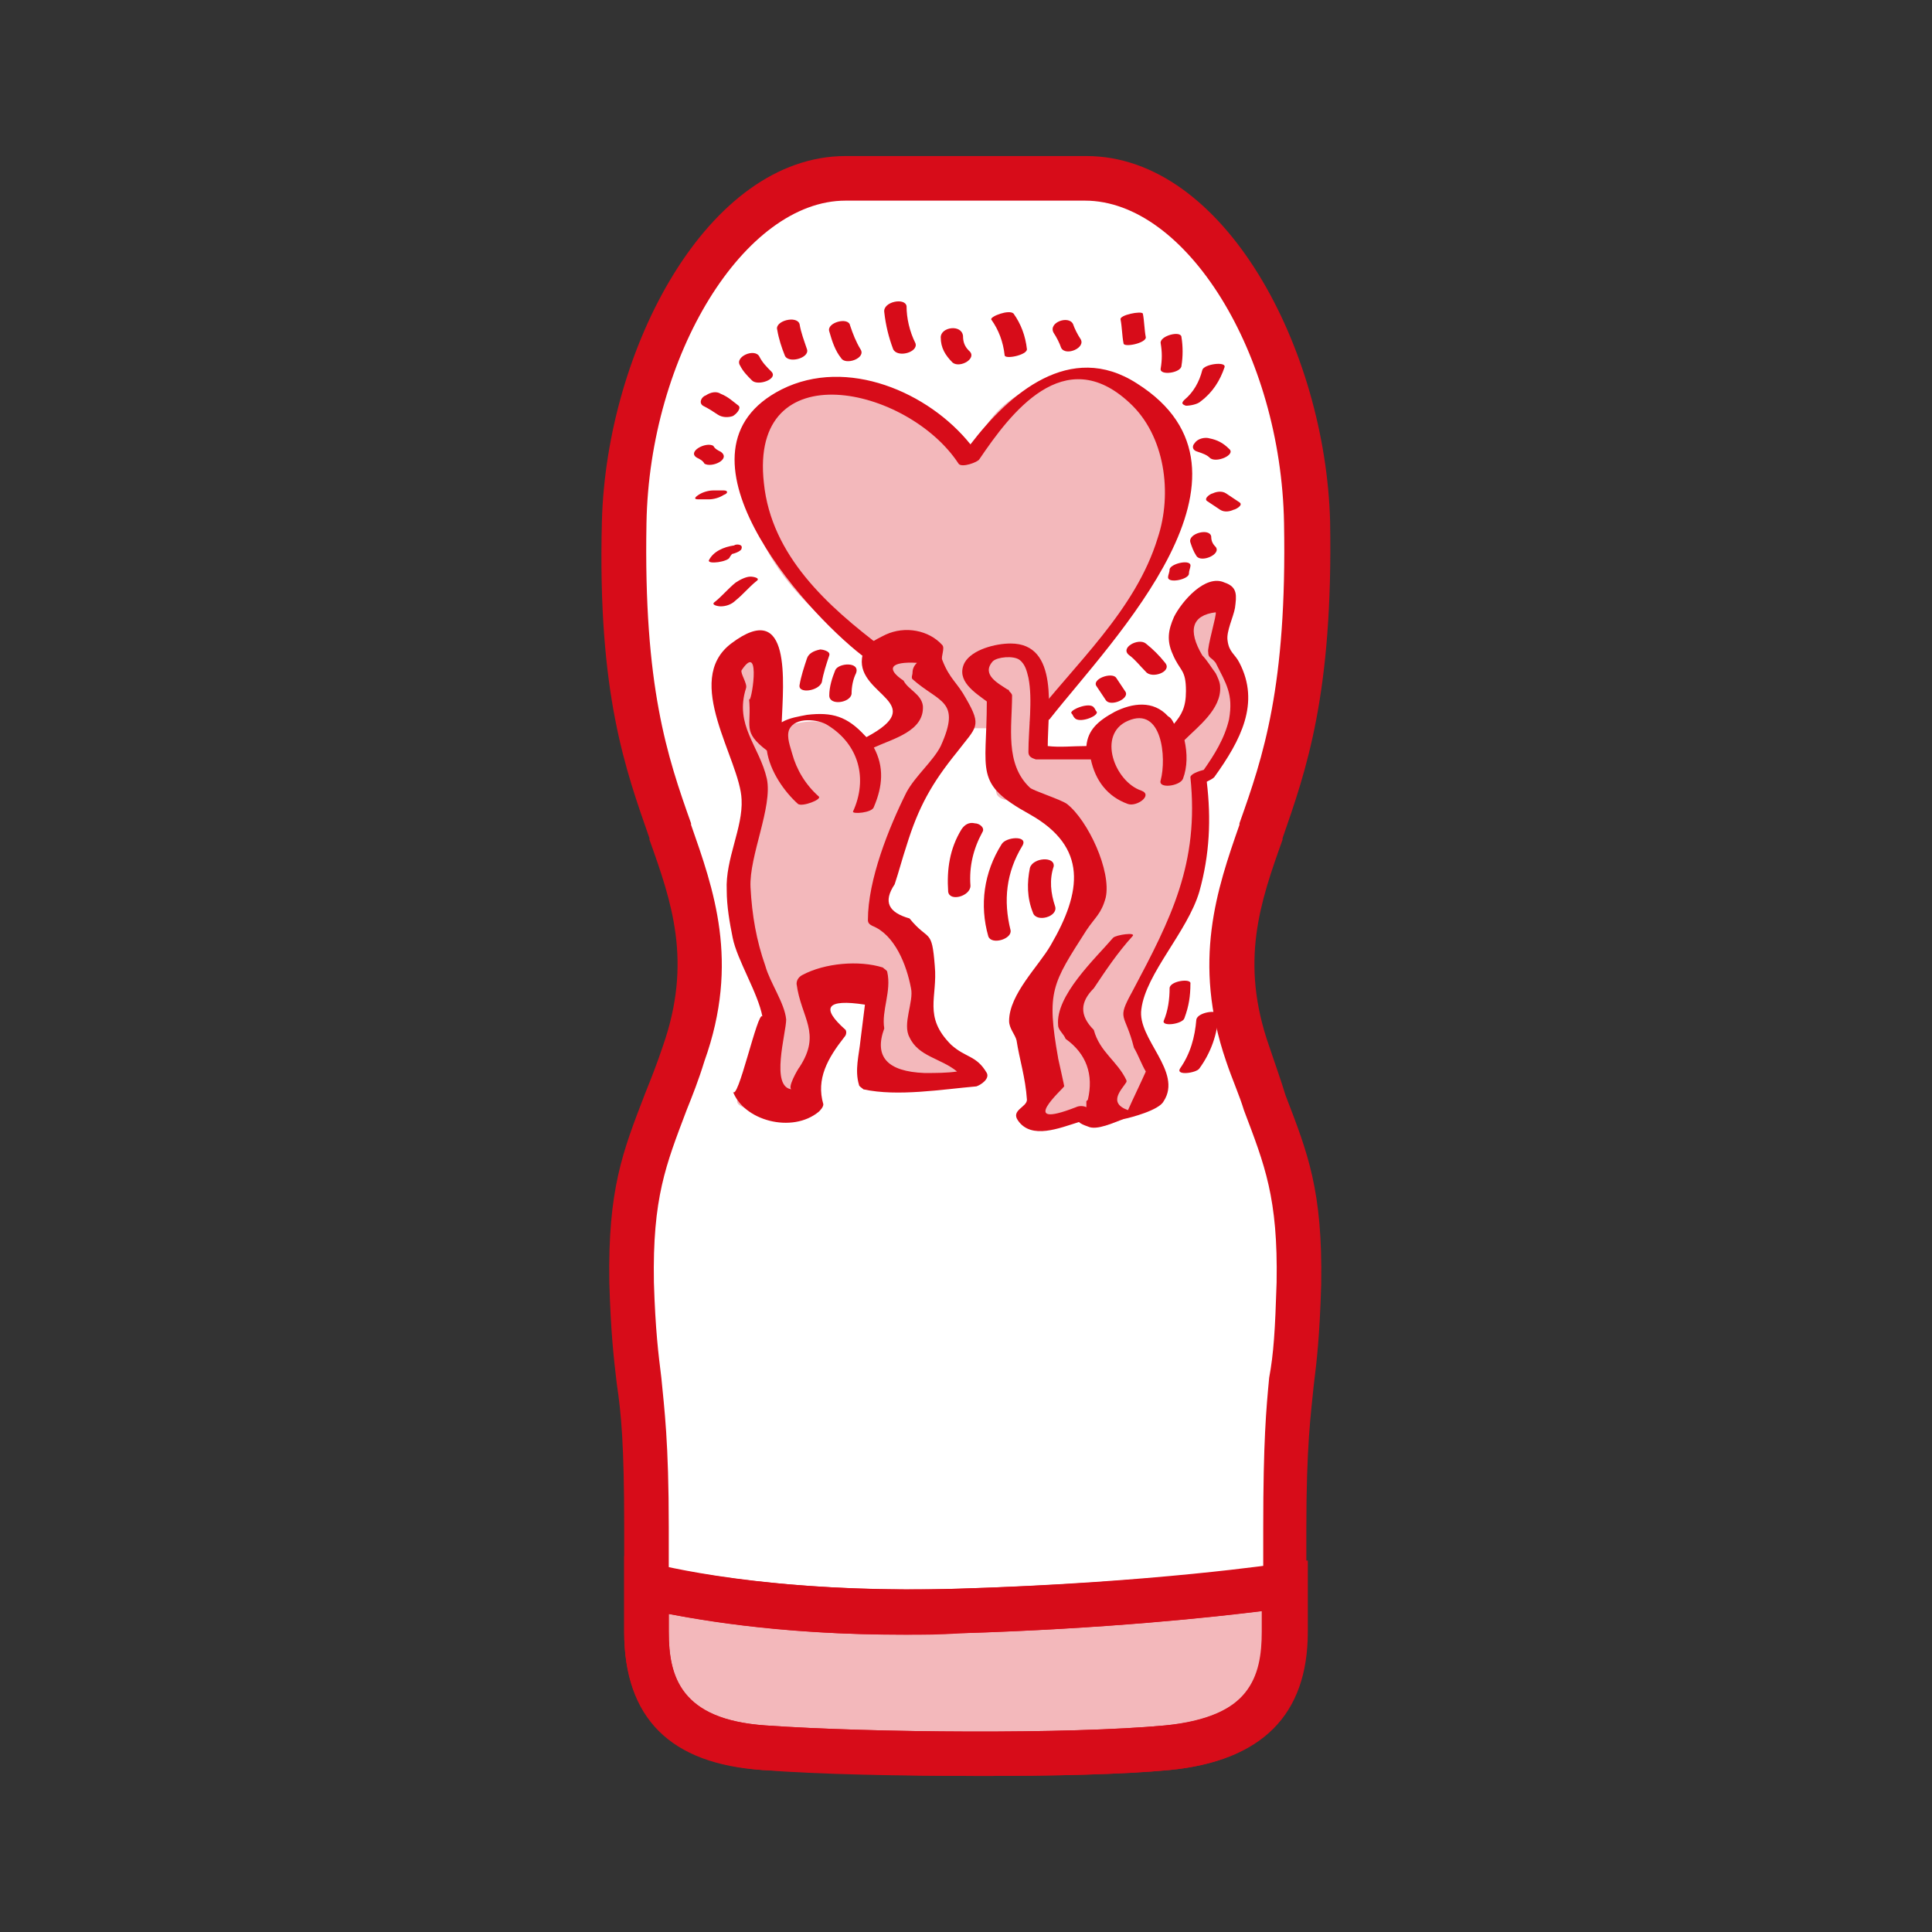 <?xml version="1.0" encoding="utf-8"?>
<!-- Generator: Adobe Illustrator 21.1.0, SVG Export Plug-In . SVG Version: 6.00 Build 0)  -->
<svg version="1.1" id="レイヤー_1" xmlns="http://www.w3.org/2000/svg" xmlns:xlink="http://www.w3.org/1999/xlink" x="0px"
	 y="0px" width="130px" height="130px" viewBox="0 0 130 130" style="enable-background:new 0 0 130 130;" xml:space="preserve">
<rect x="0" y="0" width="130" height="130" fill="#333333" stroke="none"/>
<style type="text/css">
	.st0{fill:#FFFFFF;}
	.st1{fill:#F3B8BB;}
	.st2{fill:#D70C19;}
</style>
<g>
	<path class="st0" d="M78.6,117.6c7.1-0.7,7.9-4.8,7.9-7.8s0-4,0-7c0-10.3,0.9-9,1-16.5c0.1-7.5-1.4-9.4-3.5-15.4
		c-2.1-6-0.8-10.3,0.9-14.9c1.6-4.6,3.4-9.5,3.1-20.9C87.7,23.8,81.2,12,73.1,12c0,0-12.3,0-16.2,0C48.8,12,42.3,23.8,42,35.1
		c-0.3,11.4,1.5,16.3,3.1,20.9c1.6,4.6,3,8.9,0.9,14.9c-2.1,6-3.6,7.9-3.5,15.4c0.1,7.5,1,6.3,1,16.5c0,3,0,4,0,7s0.8,7.3,7.9,7.8
		C58.6,118.1,71.9,118.2,78.6,117.6z"/>
	<path class="st1" d="M44.1,106.7c0,0,7.7,2.2,21,1.7c13.3-0.4,21.9-1.7,21.9-1.7c0,0.9,0,1.8,0,3.1c0,3-0.8,7.1-7.9,7.8
		c-6.6,0.6-20,0.5-27.2,0c-7.1-0.5-7.9-4.8-7.9-7.8C44.1,108.5,44.1,107.6,44.1,106.7z"/>
	<path class="st2" d="M66,119.5c-5.3,0-10.8-0.2-14.7-0.4c-6.2-0.4-9.3-3.5-9.3-9.3v-5.1l1.9,0.5c0.1,0,7.7,2.1,20.6,1.7
		c13.1-0.4,21.7-1.7,21.7-1.7L88,105v4.8c0,5.6-3.1,8.7-9.3,9.3C75.5,119.4,70.8,119.5,66,119.5z M45,108.6v1.2c0,3,0.8,5.9,6.5,6.3
		c7.2,0.5,20.5,0.6,26.9,0c5.7-0.5,6.5-3.3,6.5-6.3v-1.4c-3.2,0.4-10.5,1.2-20.4,1.5C54.9,110.3,48.1,109.2,45,108.6z"/>
	<g id="XMLID_27_">
		<path class="st1" d="M61.8,45.7c0.1,0.2,0.3,0.3,0.4,0.4c0.7,0.4,1.4,0.9,1.9,1.5c0.4,0.4,0.8,0.9,0.8,1.4c0,0,0,0.1,0,0.1
			c-0.1,0.7-0.8,1.2-1.3,1.6c-1.9,1.6-2.8,4.2-3.5,6.6c-0.4,1.3-0.8,2.6-1.2,3.9c-0.1,0.3-0.2,0.7,0,1c0.4,0.5,1.2,0.2,1.8,0.4
			c0.5,0.1,0.9,0.6,1.1,1.1c0.2,0.5,0.1,1.1,0.1,1.6c-0.1,1.4-0.2,2.9-0.2,4.3c0,0.2,0,0.4,0.1,0.6c0.1,0.2,0.3,0.3,0.4,0.3
			c1.2,0.6,2.9,1,3.2,2.3c-2.3,0.2-4.7,0.3-7,0.3c-0.1,0-0.2,0-0.2-0.1c-0.1-0.1-0.1-0.2-0.1-0.3c0.2-2.1,0.5-4.3,0.7-6.4
			c0-0.2,0-0.4-0.1-0.5c-0.1-0.1-0.2-0.1-0.4-0.1c-1.2-0.1-2.5,0-3.7,0.2c-0.2,0-0.5,0.1-0.6,0.3c-0.1,0.2,0,0.5,0.1,0.8
			c0.5,1.1,1.1,2.1,1.8,3c-0.6,0.7-1.2,1.4-1.8,2.1c-0.3,0.3-0.6,0.7-0.5,1.2c0.1,0.6,1,1.1,0.7,1.6c-0.1,0.2-0.2,0.3-0.4,0.3
			c-1.3,0.5-2.7-0.1-3.9-0.7c-0.2-0.1-0.4-0.2-0.4-0.4c0-0.2,0-0.3,0.1-0.5c0.4-1,1-1.9,1.7-2.6c0.3-0.3,0.6-0.7,0.7-1.1
			c0-0.3-0.1-0.6-0.2-0.8c-1.1-2.3-2-4.8-2.3-7.4c-0.4-2.6-0.1-5.3,0.8-7.7c0.2-0.3,0.3-0.7,0.2-1.1c-0.1-0.2-0.2-0.4-0.3-0.6
			c-0.8-1-1.6-2.1-1.5-3.3c0.1-1.1,0.9-2.4,0.2-3.3c-0.1-0.2-0.3-0.3-0.4-0.5c-0.2-0.5,0.3-1.1,0.8-1.4c0.7-0.4,1.8-0.6,2.3,0
			c0.5,0.6,0.1,1.5-0.3,2.2c-0.4,0.7-0.8,1.5-0.8,2.4c0,0.8,0.5,1.8,1.3,2l0.2,0c0-0.3,0-0.5,0-0.8c0.3-0.7,1.2-0.9,1.9-1
			c0.6-0.1,1.3-0.1,1.9,0.2c0.2,0.1,0.4,0.3,0.5,0.4c0.4,0.4,0.8,0.8,1.2,1.2l0.6-0.1c0.8-0.4,1.6-0.8,2.3-1.2
			c0.2-0.1,0.5-0.3,0.6-0.5c0.2-0.5-0.1-1-0.5-1.4c-0.5-0.5-1-1.1-1.5-1.6c-0.3-0.3-0.7-0.7-0.7-1.2c0-0.1,0-0.2,0.1-0.4
			c0.1-0.3,0.4-0.6,0.8-0.7c0.4-0.2,0.9-0.2,1.4-0.2c0.5,0,0.9,0,1.3,0.2c0.4,0.2,0.7,0.7,0.5,1.1C62.3,45,61.6,45.3,61.8,45.7z"/>
		<path class="st1" d="M80.3,52.5c0.9,5.3-0.7,10.9-4.2,15c-0.2,0.2-0.4,0.4-0.4,0.7c0,0.3,0.1,0.6,0.2,0.8c0.5,1.1,1,2.1,1.6,3.2
			c0.3,0.7,0.6,1.6,0.1,2.2c-0.2,0.2-0.4,0.3-0.7,0.4c-0.7,0.3-1.4,0.5-2.1,0.8c-0.3,0.1-0.7,0.2-1,0.2c-0.3-0.1-0.6-0.3-0.6-0.5
			l-0.7,0c-0.7,0.3-1.4,0.5-2.1,0.6c-0.4,0-0.9,0-1.1-0.4c-0.2-0.4,0.1-0.8,0.5-1c0.3-0.2,0.7-0.4,0.9-0.8c0.3-0.5-0.1-1.2-0.4-1.7
			c-0.4-0.6-0.8-1.3-1.2-1.9c-0.2-0.3-0.4-0.7-0.4-1.1c0-0.3,0.1-0.7,0.3-1c0.9-1.8,2-3.6,3.3-5.1c0.5-0.6,1.1-1.2,1.2-2
			c0.1-0.6-0.1-1.1-0.3-1.6c-0.4-1.2-0.8-2.4-1.5-3.5c-0.7-1-1.9-1.9-3.1-1.9c-0.5,0-1.2,0-1.5-0.4c-0.1-0.2-0.1-0.4-0.1-0.6
			c0-1.3,0-2.5,0-3.8c0-0.6,0-1.2,0-1.8l-0.1-0.1c-0.4-0.3-0.8-0.5-1.1-0.8c-0.4-0.3-0.6-0.9-0.4-1.3c0.1-0.3,0.5-0.5,0.8-0.6
			c0.9-0.4,1.9-0.6,2.7-0.1c0.8,0.6,0.9,1.8,0.8,2.8c0,0.5,0,1.1,0,1.6c0,0.7,0,1.4,0,2.2c1.2,0.1,2.4,0,3.5,0l0.6,0
			c0-0.2,0-0.5,0-0.7c0-0.2,0-0.4,0.1-0.5c0.1-0.2,0.2-0.3,0.4-0.5c0.5-0.4,1.1-0.8,1.7-1c0.3-0.1,0.5-0.2,0.8-0.1
			c0.5,0.1,1,0.5,1.3,0.9c0.2,0.3,0.4,0.7,0.5,1.1l0.1,0c0.6-0.6,1.1-1.2,1.7-1.8c0.2-0.3,0.5-0.5,0.6-0.9c0.2-0.7-0.2-1.5-0.6-2.1
			c-0.5-0.6-1-1.2-1.1-1.9c-0.1-0.5,0.1-1,0.3-1.5c0.4-0.7,0.9-1.3,1.6-1.7c0.2-0.1,0.4-0.2,0.5-0.2c0.3,0,0.5,0.3,0.6,0.6
			s0,0.6-0.1,0.9c-0.2,0.7-0.3,1.5-0.5,2.2c0,0.2-0.1,0.4,0,0.5c0.1,0.2,0.2,0.3,0.4,0.5c1,1,1.3,2.6,0.9,4
			c-0.3,1.4-1.1,2.7-1.9,3.9L80.3,52.5z"/>
		<path class="st1" d="M65.3,45c-0.2,0.4,0,1,0.4,1.3s0.8,0.5,1.1,0.8l0.1,0.1c0,0.6,0,1.2,0,1.8h-2c0-0.5-0.4-1-0.8-1.4
			c-0.6-0.6-1.2-1.1-1.9-1.5c-0.2-0.1-0.4-0.2-0.4-0.4c-0.1-0.4,0.5-0.7,0.7-1.1c0.2-0.4-0.1-0.9-0.5-1.1c-0.4-0.2-0.9-0.2-1.3-0.2
			c-0.5,0-1,0-1.4,0.2c-0.3,0.1-0.6,0.4-0.8,0.7l-0.1-0.1c-2.2-1.7-4.4-3.5-6-5.8c-1.6-2.3-2.5-5.1-2.1-7.9c0.3-2.2,1.5-4.1,3.8-4.2
			c2.1-0.2,4.3,0,6.2,0.8c2.2,0.9,3.4,2.3,4.6,4.2c0.5-0.4,0.7-1.3,1-1.9c0.4-0.6,0.8-1.2,1.3-1.7c1-1,2.3-1.7,3.7-2
			c1.1-0.3,2.3-0.3,3.4,0.1c1.5,0.5,2.7,1.8,3.4,3.2c1.2,2.3,1.4,4.8,0.6,7.3c-1.7,5.1-5.6,8.2-8.6,12.4h-0.3c0-0.5,0-1.1,0-1.6
			c0-1,0-2.2-0.8-2.8c-0.8-0.5-1.8-0.3-2.7,0.1C65.8,44.5,65.5,44.7,65.3,45z"/>
	</g>
	<path class="st2" d="M85.4,70.4c-2-5.7-0.6-9.7,0.9-13.9l0-0.1c1.6-4.6,3.4-9.7,3.2-21.3c-0.3-11.6-7.1-24.6-16.4-24.6H56.9
		c-9.3,0-16.1,13-16.4,24.6c-0.3,11.6,1.6,16.7,3.2,21.3l0,0.1c1.5,4.2,2.9,8.2,0.9,13.9c-0.4,1.2-0.8,2.2-1.2,3.2
		c-1.5,3.9-2.5,6.4-2.4,12.7c0.1,3.4,0.3,5.1,0.5,6.8c0.3,2,0.5,4.1,0.5,9.7v7c0,5.7,3.1,8.8,9.3,9.3c3.8,0.3,9.3,0.4,14.7,0.4
		c4.9,0,9.6-0.1,12.7-0.4c6.1-0.6,9.2-3.7,9.2-9.2v-7c0-5.6,0.3-7.7,0.5-9.7c0.2-1.6,0.4-3.3,0.5-6.8c0.1-6.3-0.9-8.8-2.4-12.7
		C86.2,72.7,85.8,71.6,85.4,70.4z M46.2,74.7c0.4-1,0.8-2,1.2-3.3c2.4-6.7,0.6-11.6-0.9-15.9l0-0.1c-1.6-4.5-3.2-9.2-3-20.2
		c0.2-11.3,6.6-21.7,13.4-21.7h16.1c6.8,0,13.2,10.3,13.4,21.7c0.2,11-1.4,15.7-3,20.2l0,0.1c-1.5,4.3-3.2,9.2-0.9,15.9
		c0.4,1.2,0.9,2.3,1.2,3.3c1.4,3.7,2.3,5.9,2.2,11.6c-0.1,3.2-0.2,4.8-0.5,6.4C85.2,94.8,85,97,85,102.8v2.6
		c-2.8,0.4-10.3,1.2-20.5,1.5c-10.1,0.3-17-0.9-19.5-1.4v-2.7c0-5.8-0.3-8-0.5-10.1c-0.2-1.6-0.4-3.2-0.5-6.4
		C43.9,80.6,44.8,78.4,46.2,74.7z M78.4,116.1c-6.5,0.6-19.8,0.5-26.9,0c-5.7-0.4-6.5-3.2-6.5-6.3v-1.2c2.7,0.5,8.1,1.4,15.9,1.4
		c1.2,0,2.4,0,3.7-0.1c9.9-0.3,17.2-1.1,20.4-1.5v1.4C85,112.8,84.2,115.5,78.4,116.1z"/>
	<path class="st2" d="M76.5,25.8c-4.5-2.9-8.6,0.7-11.2,4.1c-2.8-3.5-8.3-5.9-12.7-3.7C44.5,30.3,54,41,58,44.1
		c0.3,0.2,1.6-0.3,1.4-0.5c-3.7-2.8-7.5-6.2-8-11.1c-1-8.9,9.7-6.5,13.1-1.3c0.2,0.3,1.3-0.1,1.4-0.3c2.1-3.1,5.7-7.9,10.1-3.8
		c2.4,2.2,2.9,6.1,1.9,9.1c-1.5,4.9-5.6,8.5-8.6,12.4c-0.1,0.1,1.2,0.1,1.4-0.3C74.8,43.1,86,31.8,76.5,25.8z"/>
	<path class="st2" d="M52.3,22.2c0.1,0.6,0.3,1.2,0.5,1.7c0.2,0.6,1.7,0.2,1.5-0.4c-0.2-0.6-0.4-1.1-0.5-1.7
		C53.6,21.2,52.1,21.6,52.3,22.2L52.3,22.2z"/>
	<path class="st2" d="M55.8,22.3c0.2,0.7,0.4,1.3,0.8,1.8c0.3,0.5,1.7,0,1.3-0.6c-0.3-0.5-0.5-1-0.7-1.6
		C57.1,21.3,55.6,21.7,55.8,22.3L55.8,22.3z"/>
	<path class="st2" d="M59.5,21c0.1,0.9,0.3,1.7,0.6,2.5c0.3,0.6,1.7,0.2,1.5-0.4c-0.4-0.8-0.6-1.7-0.6-2.5
		C60.9,20,59.4,20.3,59.5,21L59.5,21z"/>
	<path class="st2" d="M63.3,22.7c0,0.7,0.3,1.2,0.8,1.7c0.5,0.4,1.7-0.3,1.1-0.8c-0.3-0.3-0.4-0.6-0.4-1
		C64.7,21.8,63.3,22,63.3,22.7L63.3,22.7z"/>
	<path class="st2" d="M66.7,21.5c0.5,0.7,0.8,1.5,0.9,2.4c0,0.3,1.5,0,1.5-0.4c-0.1-0.9-0.4-1.7-0.9-2.4
		C67.9,20.8,66.6,21.3,66.7,21.5L66.7,21.5z"/>
	<path class="st2" d="M70.9,22.4c0.2,0.3,0.4,0.7,0.5,1c0.3,0.6,1.7,0,1.3-0.6c-0.2-0.3-0.4-0.7-0.5-1
		C71.9,21.2,70.5,21.7,70.9,22.4L70.9,22.4z"/>
	<path class="st2" d="M75.4,21.5c0.1,0.5,0.1,1.1,0.2,1.6c0,0.3,1.5,0,1.5-0.4c-0.1-0.5-0.1-1.1-0.2-1.6
		C76.8,20.9,75.3,21.2,75.4,21.5L75.4,21.5z"/>
	<path class="st2" d="M78.1,23.1c0.1,0.6,0.1,1.1,0,1.7c-0.1,0.5,1.4,0.3,1.4-0.2c0.1-0.6,0.1-1.3,0-1.9
		C79.5,22.2,78,22.6,78.1,23.1L78.1,23.1z"/>
	<path class="st2" d="M80.9,24.9c-0.2,0.8-0.6,1.5-1.2,2c-0.2,0.2-0.2,0.3,0.1,0.4c0.3,0,0.8-0.1,1-0.3c0.8-0.6,1.3-1.4,1.6-2.3
		C82.5,24.3,81,24.5,80.9,24.9L80.9,24.9z"/>
	<path class="st2" d="M80.6,30.4c0.3,0.1,0.6,0.2,0.8,0.4c0.4,0.4,1.8-0.2,1.3-0.6c-0.4-0.4-0.8-0.6-1.3-0.7c-0.3-0.1-0.8,0-1,0.3
		C80.2,30,80.2,30.3,80.6,30.4L80.6,30.4z"/>
	<path class="st2" d="M81.2,33.7c0.3,0.2,0.6,0.4,0.9,0.6c0.3,0.2,0.7,0.1,0.9,0c0.1,0,0.7-0.3,0.4-0.5c-0.3-0.2-0.6-0.4-0.9-0.6
		c-0.3-0.2-0.7-0.1-0.9,0C81.5,33.2,81,33.5,81.2,33.7L81.2,33.7z"/>
	<path class="st2" d="M80.1,36.5c0.1,0.3,0.2,0.6,0.4,0.9c0.3,0.5,1.7-0.1,1.3-0.6c-0.2-0.2-0.3-0.4-0.3-0.7
		C81.4,35.5,79.9,35.9,80.1,36.5L80.1,36.5z"/>
	<path class="st2" d="M78.7,38.3c0,0.2-0.1,0.4-0.1,0.5c-0.1,0.5,1.4,0.2,1.4-0.2c0-0.2,0.1-0.4,0.1-0.5
		C80.2,37.6,78.8,37.9,78.7,38.3L78.7,38.3z"/>
	<path class="st2" d="M83.4,44.6c-0.3-0.6-0.7-0.7-0.8-1.5c-0.1-0.6,0.4-1.6,0.5-2.2c0.1-0.8,0.2-1.4-0.7-1.7
		c-1.3-0.6-2.9,1.3-3.4,2.3c-0.4,0.9-0.5,1.6-0.1,2.5c0.5,1.2,0.9,1,0.9,2.5c0,1.1-0.3,1.6-0.8,2.2c-0.1-0.2-0.2-0.4-0.4-0.5
		c-1-1.1-2.4-0.9-3.6-0.3c-1.1,0.6-1.8,1.2-1.9,2.3c-0.9,0-1.8,0.1-2.6,0c0-2.4,0.8-6.9-2.5-6.9c-1,0-2.6,0.4-3.1,1.3
		c-0.6,1.2,0.7,2,1.5,2.6c0,4.8-0.9,5.5,2.9,7.6c3.9,2.2,3.5,5.2,1.4,8.8c-0.8,1.4-2.8,3.3-2.8,5.1c0,0.5,0.4,0.9,0.5,1.3
		c0.2,1.3,0.6,2.5,0.7,4c0,0.5-1.1,0.7-0.6,1.4c0.9,1.3,2.8,0.5,4.1,0.1c0.1,0.1,0.3,0.2,0.6,0.3c0.6,0.3,1.8-0.3,2.4-0.5
		c0.5-0.1,2.4-0.6,2.7-1.2c1.3-2-1.8-4.2-1.5-6.2c0.3-2.4,3.1-5.2,3.9-7.9c0.7-2.5,0.8-4.9,0.5-7.4c0.2-0.1,0.4-0.2,0.5-0.3
		C83.5,49.8,84.8,47.3,83.4,44.6z M76.2,66.7c-1.1,2-0.5,1.4,0.1,3.8c0.3,0.5,0.5,1.1,0.8,1.6c-0.4,0.9-0.8,1.7-1.2,2.6
		c-1.4-0.5-0.4-1.4-0.1-1.9c0,0,0,0,0-0.1c-0.6-1.3-1.8-1.9-2.2-3.4c-1-1-0.9-1.9,0-2.8c0.8-1.2,1.6-2.4,2.6-3.5
		c0.3-0.3-1.1-0.1-1.3,0.1c-1.2,1.4-3.9,3.9-3.7,5.9c0,0.3,0.4,0.6,0.5,0.9c1.4,1,1.9,2.4,1.5,4.1c0,0,0,0-0.1,0.1
		c0,0.1,0,0.3,0,0.4c-0.2-0.1-0.5-0.1-0.7,0c-4.1,1.6-0.8-1.3-0.8-1.4c0.1,0.3-0.5-2.3-0.4-1.9c-0.8-4.5-0.4-5,1.9-8.6
		c0.6-0.9,1-1.1,1.3-2.2c0.4-1.8-1.2-5.2-2.6-6.3c-0.4-0.3-2.3-0.9-2.5-1.1c-1.7-1.6-1.2-4.1-1.2-6.2c0-0.1-0.1-0.2-0.2-0.3
		c0,0,0-0.1-0.1-0.1c-0.6-0.4-1.8-1-1-1.9c0.3-0.3,1.4-0.4,1.8-0.1c0.4,0.3,0.5,0.8,0.6,1.2c0.3,1.5,0,3.4,0,5
		c0,0.3,0.2,0.4,0.5,0.5c1.2,0,2.4,0,3.7,0c0.3,1.4,1.1,2.5,2.5,3c0.6,0.2,1.7-0.6,0.9-0.9c-1.8-0.6-3-3.8-0.9-4.7
		c2.3-1,2.6,2.5,2.2,4c-0.2,0.6,1.3,0.4,1.5-0.1c0.3-0.8,0.3-1.7,0.1-2.6c0.9-0.9,2.5-2.1,2.4-3.6c0-0.3-0.2-0.7-0.3-0.9
		c-0.3-0.4-0.6-0.9-0.9-1.2c-1-1.7-0.7-2.7,0.9-2.9c0.1,0.1-0.6,2.4-0.5,2.7c0,0.4,0.2,0.3,0.5,0.7c0.7,1.4,1.2,2.1,0.9,3.8
		c-0.3,1.3-1,2.4-1.7,3.4c-0.4,0.1-0.9,0.3-0.9,0.5C80.7,58.1,78.8,61.8,76.2,66.7z"/>
	<path class="st2" d="M72.1,48c0.1,0.1,0.1,0.2,0.2,0.3c0.3,0.4,1.6-0.1,1.5-0.4c-0.1-0.1-0.1-0.2-0.2-0.3
		C73.3,47.2,71.9,47.8,72.1,48L72.1,48z"/>
	<path class="st2" d="M73.8,46.2c0.2,0.3,0.4,0.6,0.6,0.9c0.3,0.5,1.7-0.1,1.3-0.6c-0.2-0.3-0.4-0.6-0.6-0.9
		C74.8,45.2,73.4,45.7,73.8,46.2L73.8,46.2z"/>
	<path class="st2" d="M76,44.1c0.4,0.3,0.7,0.7,1.1,1.1c0.4,0.5,1.8,0,1.3-0.6c-0.4-0.5-0.8-0.9-1.3-1.3
		C76.6,42.9,75.3,43.6,76,44.1L76,44.1z"/>
	<path class="st2" d="M66.4,72.2c-0.7-1.2-1.4-1-2.4-1.9c-1.9-1.9-0.9-3.2-1.1-5.3c-0.2-2.6-0.4-1.6-1.7-3.2c-1.4-0.4-1.8-1.1-1-2.3
		c0.3-0.9,0.5-1.7,0.8-2.6c0.8-2.6,1.7-4.2,3.4-6.3c1.3-1.7,1.7-1.7,0.6-3.6c-0.6-1.1-1.1-1.3-1.6-2.6c-0.1-0.2,0.2-0.8,0-1
		c-0.9-1-2.5-1.3-3.8-0.7c-0.8,0.4-1.5,0.7-1.6,1.6c-0.3,2.5,4.6,3,0.3,5.3c0,0-0.1-0.1-0.1-0.1c-1.2-1.3-2.2-1.6-3.9-1.4
		c-0.5,0.1-1.2,0.2-1.7,0.5c0.1-2.6,0.7-8.4-3.4-5.3c-3.3,2.5,0.6,7.8,0.7,10.5c0.1,1.9-1.1,4-1,6.1c0,1.1,0.2,2.2,0.4,3.2
		c0.3,1.5,1.7,3.7,2,5.3c-0.3-0.5-1.7,6-2,5c0.7,2,4,2.9,5.8,1.4c0.1-0.1,0.3-0.3,0.3-0.5c-0.5-1.7,0.3-3.1,1.4-4.5
		c0.1-0.1,0.2-0.3,0.1-0.5c-1.7-1.5-1.3-2.1,1.3-1.7c-0.1,0.8-0.2,1.6-0.3,2.4C57.8,71,57.5,72,57.8,73c0,0.1,0.2,0.2,0.3,0.3
		c2.3,0.5,5.3,0,7.6-0.2C66,73,66.6,72.6,66.4,72.2z M59.5,69.2c-0.2-1.2,0.5-2.5,0.2-3.8c0-0.1-0.2-0.2-0.3-0.3
		c-1.6-0.5-3.9-0.3-5.4,0.5c-0.2,0.1-0.4,0.3-0.4,0.6c0.3,2.3,1.7,3.3,0.2,5.6c-0.1,0.1-0.9,1.5-0.5,1.5c-1.5-0.1-0.4-3.8-0.4-4.7
		c-0.1-1.1-1.1-2.5-1.4-3.6c-0.6-1.7-0.9-3.4-1-5.3c-0.1-2.1,1.5-5.4,1.1-7.3c-0.5-2.2-2.2-3.6-1.4-6.1c0.1-0.3-0.4-1-0.3-1.2
		c1.4-2.1,0.6,2.6,0.5,1.9c0.2,1.9-0.5,2.2,1.2,3.5c0,0,0,0,0,0c0.2,1.4,1.2,2.8,2.1,3.6c0.3,0.2,1.6-0.3,1.4-0.5
		c-0.9-0.8-1.5-1.8-1.8-2.9c-0.1-0.4-0.4-1.1-0.2-1.6c0.4-0.9,2-0.7,2.6-0.3c2.1,1.3,2.7,3.6,1.7,5.8c-0.1,0.2,1.3,0.1,1.4-0.3
		c0.6-1.4,0.7-2.7,0-4c1.3-0.6,3.4-1.1,3.3-2.8c-0.1-0.8-1-1.1-1.3-1.7c-1.2-0.8-0.9-1.3,0.9-1.2c-0.2,0.2-0.3,0.4-0.3,0.7
		c0,0.1-0.1,0.3,0,0.4c1.8,1.6,3.3,1.4,1.9,4.5c-0.5,1-1.7,2-2.3,3.1c-1.2,2.4-2.6,5.9-2.6,8.6c0,0.2,0.1,0.3,0.3,0.4
		c1.5,0.6,2.3,2.6,2.6,4.2c0.2,0.9-0.6,2.4-0.1,3.3c0.6,1.3,2.1,1.4,3.2,2.3c-0.7,0.1-1.4,0.1-2.2,0.1
		C59.7,72.1,58.8,71.1,59.5,69.2z"/>
	<path class="st2" d="M64.7,55.8c-0.8,1.3-1,2.7-0.9,4.2c0.1,0.7,1.5,0.3,1.5-0.4c-0.1-1.3,0.2-2.5,0.8-3.6c0.2-0.3-0.2-0.6-0.5-0.6
		C65.2,55.3,64.9,55.5,64.7,55.8L64.7,55.8z"/>
	<path class="st2" d="M67.4,56.8c-1.2,1.9-1.5,4.1-0.9,6.2c0.2,0.6,1.6,0.2,1.5-0.4c-0.5-2-0.3-3.9,0.8-5.7
		C69.2,56.2,67.7,56.3,67.4,56.8L67.4,56.8z"/>
	<path class="st2" d="M69.3,58.4c-0.2,1-0.2,2,0.2,3c0.2,0.7,1.7,0.3,1.5-0.4c-0.3-0.9-0.4-1.8-0.1-2.7C71,57.6,69.5,57.7,69.3,58.4
		L69.3,58.4z"/>
	<path class="st2" d="M78.7,66.5c0,0.7-0.1,1.5-0.4,2.2c-0.1,0.4,1.3,0.2,1.4-0.2c0.3-0.8,0.4-1.5,0.4-2.3
		C80.2,65.8,78.7,66,78.7,66.5L78.7,66.5z"/>
	<path class="st2" d="M80.5,68.6c-0.1,1.2-0.4,2.3-1.1,3.3c-0.3,0.5,1.1,0.3,1.3,0c0.8-1.1,1.2-2.3,1.3-3.6
		C82,67.9,80.6,68.1,80.5,68.6L80.5,68.6z"/>
	<path class="st2" d="M54.3,44.3c-0.2,0.6-0.4,1.2-0.5,1.8c-0.1,0.6,1.3,0.4,1.5-0.2c0.1-0.6,0.3-1.2,0.5-1.8
		c0.1-0.3-0.5-0.4-0.6-0.4C54.7,43.8,54.4,44,54.3,44.3L54.3,44.3z"/>
	<path class="st2" d="M56.2,45.1c-0.2,0.5-0.4,1.1-0.4,1.7c0,0.7,1.4,0.5,1.5-0.1c0-0.5,0.1-1,0.3-1.4
		C57.9,44.5,56.4,44.6,56.2,45.1L56.2,45.1z"/>
	<path class="st2" d="M49.5,39.2c-0.5,0.4-0.9,0.9-1.4,1.3c-0.3,0.2,0.2,0.3,0.4,0.3c0.3,0,0.7-0.1,1-0.4c0.5-0.4,0.9-0.9,1.4-1.3
		c0.3-0.2-0.2-0.3-0.4-0.3C50.2,38.8,49.8,39,49.5,39.2L49.5,39.2z"/>
	<path class="st2" d="M49.4,36.7c-0.7,0.1-1.4,0.4-1.7,1c-0.1,0.3,1.3,0.1,1.4-0.2c0.1-0.2,0.3-0.3,0-0.2c0.2,0,0.8-0.2,0.8-0.4
		C50,36.6,49.5,36.6,49.4,36.7L49.4,36.7z"/>
	<path class="st2" d="M47,33.6c0.2,0,0.5,0,0.7,0c0.3,0,0.7-0.1,1-0.3C49,33.2,49,33,48.7,33c-0.2,0-0.5,0-0.7,0
		c-0.3,0-0.7,0.1-1,0.3C46.7,33.5,46.7,33.6,47,33.6L47,33.6z"/>
	<path class="st2" d="M46.9,30.8c0.2,0.1,0.4,0.2,0.5,0.4c0.5,0.3,1.8-0.3,1.1-0.8c-0.2-0.1-0.4-0.2-0.5-0.4
		C47.5,29.7,46.2,30.4,46.9,30.8L46.9,30.8z"/>
	<path class="st2" d="M47.3,27.3c0.4,0.2,0.7,0.4,1,0.6c0.3,0.2,0.7,0.2,1,0.1c0.2-0.1,0.6-0.5,0.4-0.7c-0.4-0.3-0.7-0.6-1.2-0.8
		c-0.3-0.2-0.7-0.1-1,0.1C47.2,26.7,47,27.1,47.3,27.3L47.3,27.3z"/>
	<path class="st2" d="M49.8,24.6c0.2,0.4,0.5,0.7,0.8,1c0.4,0.4,1.8-0.1,1.3-0.6c-0.3-0.3-0.6-0.6-0.8-1
		C50.8,23.4,49.4,24,49.8,24.6L49.8,24.6z"/>
</g>
</svg>
